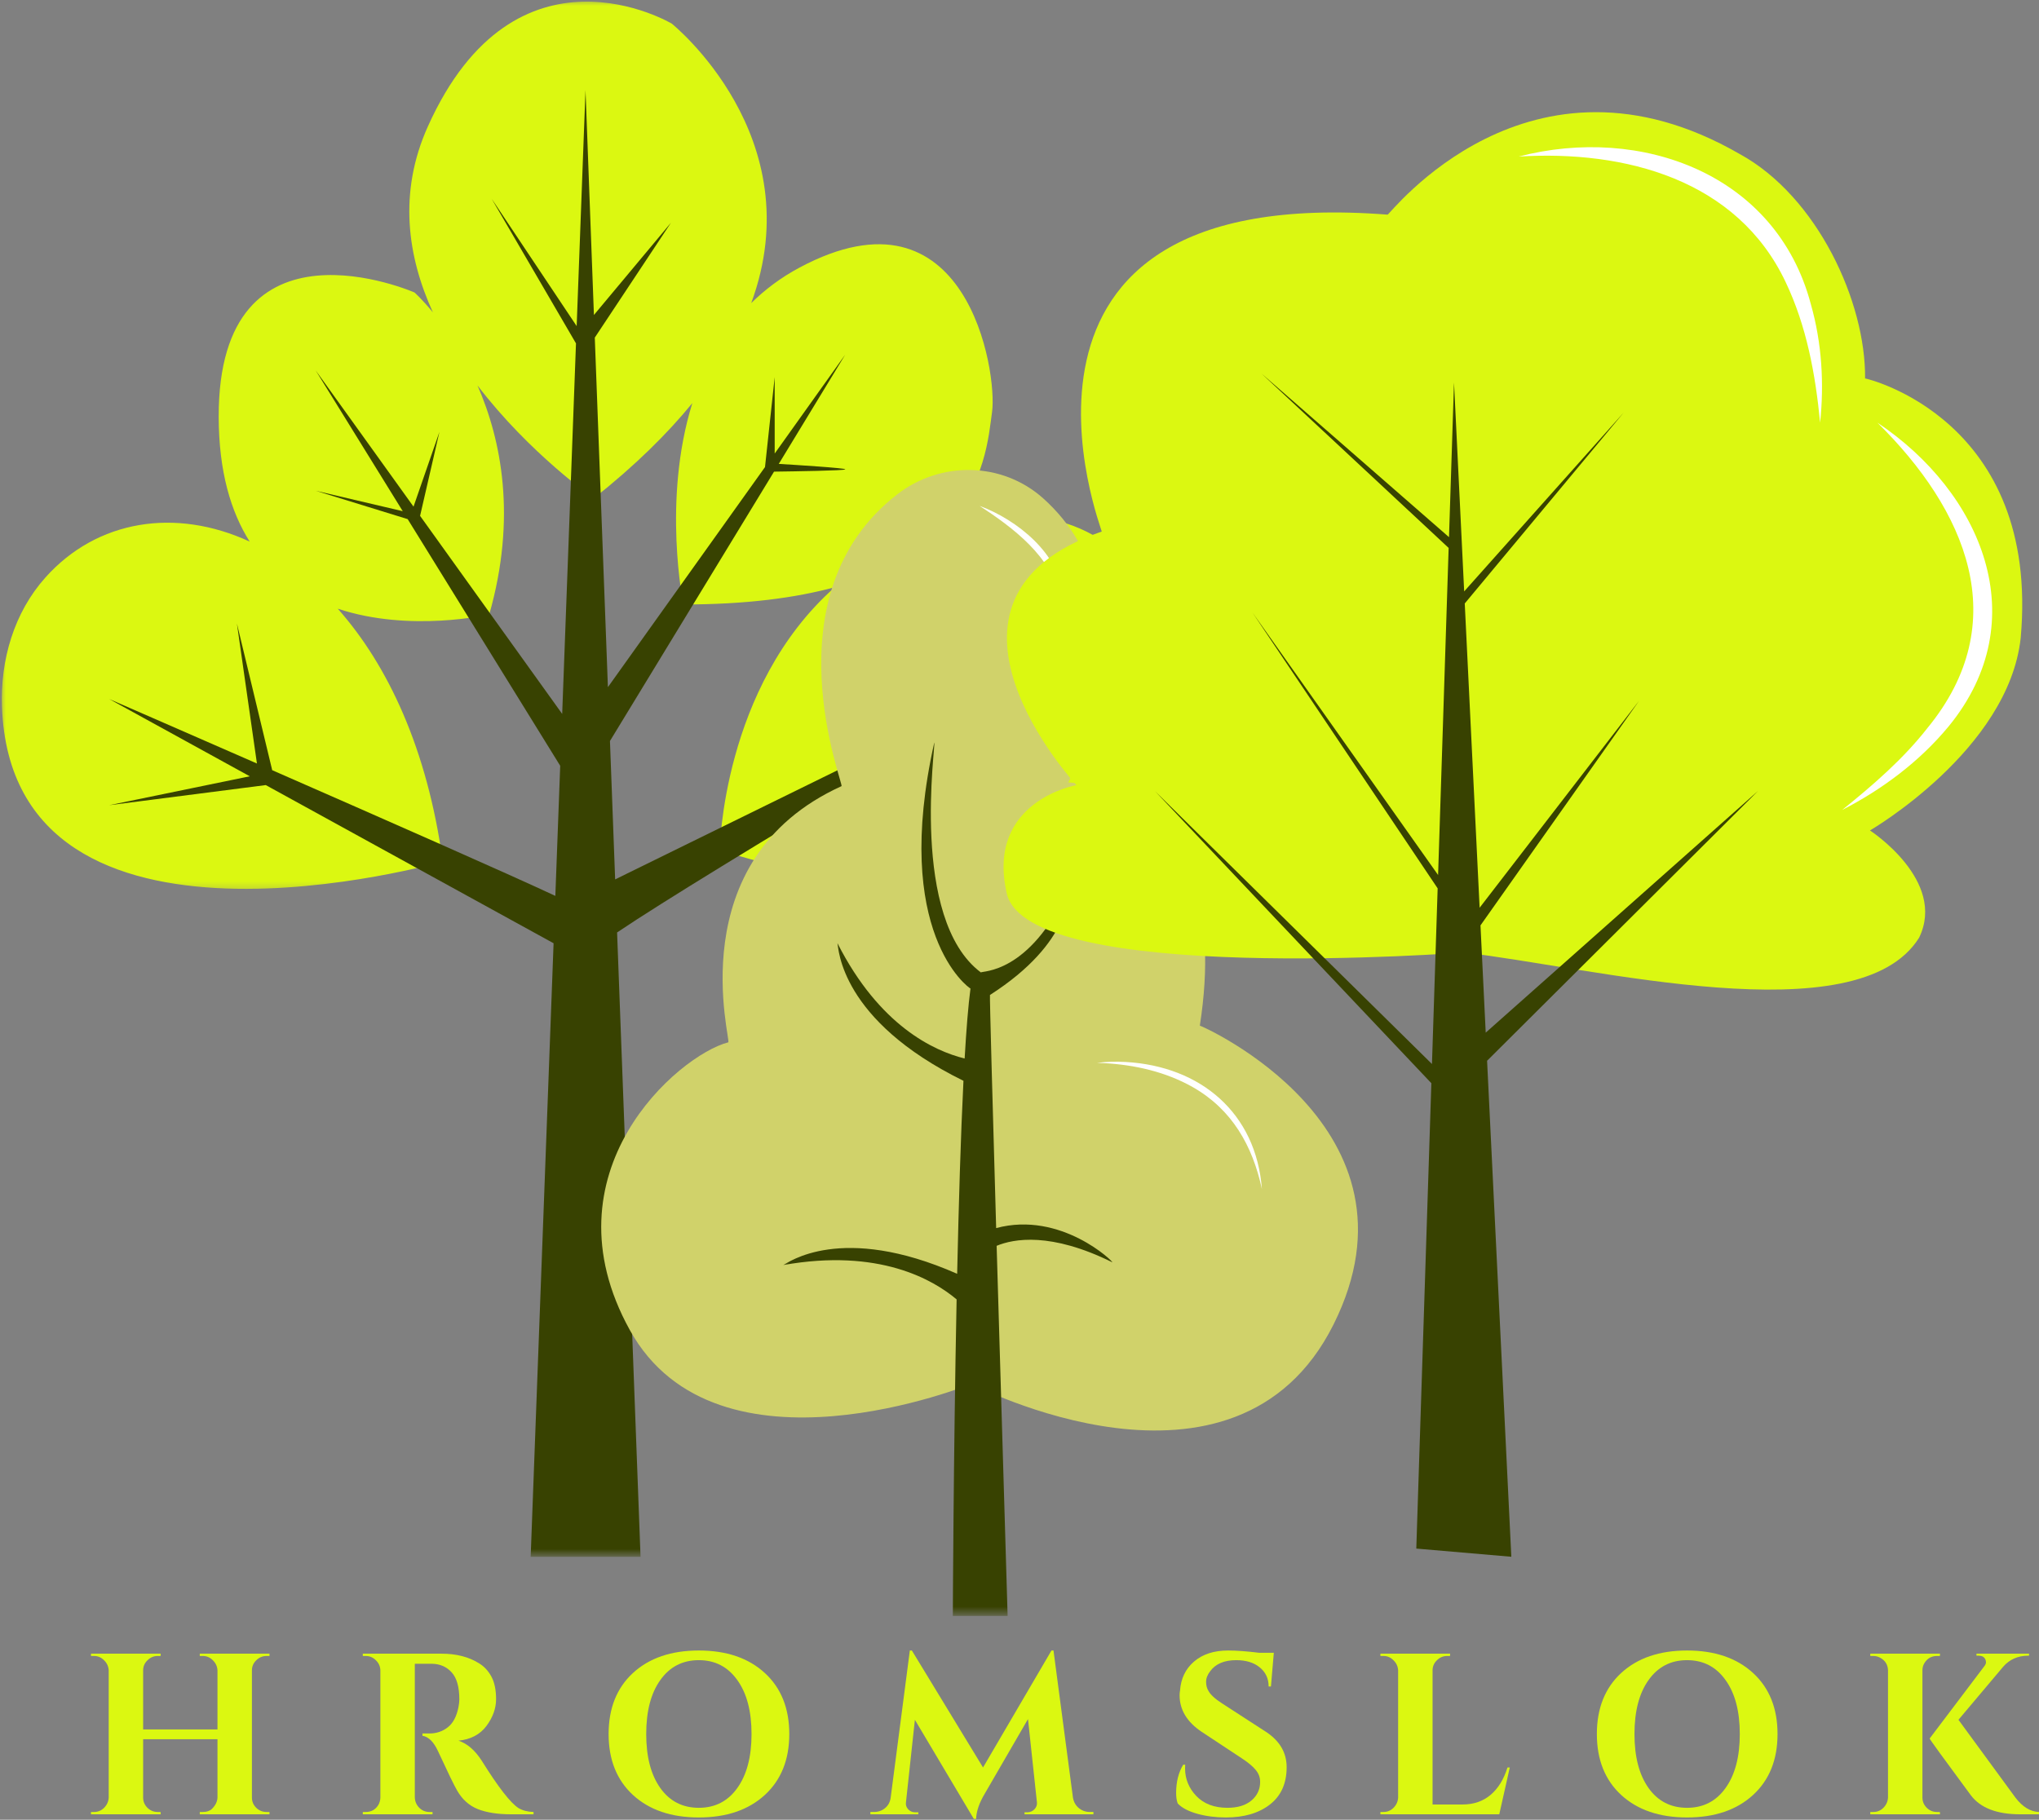 <svg width="177" height="158" viewBox="0 0 177 158" fill="none" xmlns="http://www.w3.org/2000/svg">
<rect x="0" y="0" width="177" height="158" fill="#808080" stroke="none"/>
<mask id="mask0_42_485" style="mask-type:luminance" maskUnits="userSpaceOnUse" x="0" y="0" width="104" height="78">
<path d="M0 0H103.448V77.65H0V0Z" fill="white"/>
</mask>
<g mask="url(#mask0_42_485)">
<path d="M82.522 45.605C82.353 45.652 82.197 45.708 82.031 45.755C85.534 42.071 85.828 37.843 86.118 35.77C86.597 32.324 83.954 15.457 69.404 23.234C67.775 24.103 66.393 25.154 65.211 26.317C70.546 11.861 58.313 2.051 58.313 2.051C58.313 2.051 44.77 -6.01 37.137 10.992C34.554 16.739 35.373 22.29 37.578 27.118C36.646 25.989 35.986 25.398 35.986 25.398C35.986 25.398 18.94 17.909 18.984 36.205C18.994 40.945 20.041 44.438 21.673 47.024C15.238 44.057 8.418 45.133 3.943 50.142C1.213 53.197 0.019 57.3 0.172 61.396C1.076 85.515 38.434 74.808 38.434 74.808C37.102 65.027 33.653 57.731 29.319 52.85C35.623 54.951 42.471 53.35 42.471 53.35C44.867 44.929 43.522 38.206 41.449 33.466C46.011 39.432 51.549 43.266 51.549 43.266C55.136 40.42 57.934 37.659 60.102 34.998C57.459 43.463 59.326 52.484 59.326 52.484C64.758 52.484 69.057 51.915 72.475 50.983C62.691 59.639 62.478 73.82 62.478 73.82C90.906 82.544 99.749 72.979 102.46 68.219C105.162 63.46 102.244 40.151 82.522 45.605Z" fill="#DBF811"/>
</g>
<mask id="mask1_42_485" style="mask-type:luminance" maskUnits="userSpaceOnUse" x="8" y="7" width="87" height="129">
<path d="M8.986 7.204H94.641V135.081H8.986V7.204Z" fill="white"/>
</mask>
<g mask="url(#mask1_42_485)">
<path d="M91.014 68.4L76.639 66.762C85.93 61.199 94.251 56.296 94.251 56.296L75.957 65.283L81.799 54.501L74.178 66.155L53.399 76.356L52.949 64.338L67.192 40.951C69.016 40.926 73.259 40.864 73.375 40.754C73.497 40.642 68.912 40.357 67.602 40.279L73.368 30.798L67.249 39.379V32.743L66.408 40.554L52.771 59.663L51.632 29.313L58.243 19.34L51.557 27.349L50.826 7.817L50.059 28.315L42.68 17.258L50 29.816L48.802 61.987L36.466 44.791L38.145 37.502L35.897 43.991L27.407 32.167L34.962 44.385L27.407 42.612L35.388 45.073L48.63 66.49L48.208 77.788C44.321 75.965 33.03 70.99 23.63 66.874L20.565 54.135L22.304 66.293C15.19 63.178 9.474 60.692 9.474 60.692L21.682 67.403L9.474 69.914L23.07 68.166L48.055 81.9L46.066 135.175H55.604L53.568 80.962C57.471 78.326 66.708 72.716 75.391 67.506L91.014 68.4Z" fill="#384201"/>
</g>
<path d="M84.326 120.156C84.326 120.156 62.246 129.184 54.673 115.485C47.099 101.785 58.863 91.632 63.216 90.503C63.538 90.503 58.863 74.708 73.047 68.26C73.329 68.26 66.54 51.687 77.9 42.913C81.668 40.005 87.006 40.095 90.552 43.266C100.653 52.303 92.735 67.938 92.735 67.938C92.735 67.938 107.376 68.26 104.155 89.055C104.317 89.055 124.299 97.92 115.759 115.003C107.219 132.086 84.326 120.156 84.326 120.156Z" fill="#D0D26A"/>
<path d="M85.033 43.922C88.267 45.113 92.091 48.14 92.254 51.843C92.272 52.38 92.21 52.918 92.063 53.434C92.085 52.909 92.063 52.384 91.972 51.871C91.322 48.331 87.888 45.786 85.033 43.922ZM101.194 77.922C100.418 75.705 98.867 73.732 96.891 72.447C94.658 70.993 91.903 70.251 89.252 70.502C89.868 70.552 90.481 70.642 91.084 70.764C95.562 71.659 98.917 73.941 101.194 77.922ZM109.543 103.248C109.049 96.625 104.218 92.582 97.735 92.209C96.897 92.169 96.056 92.172 95.224 92.291C95.434 92.291 95.64 92.297 95.85 92.309C98.511 92.457 101.197 93.063 103.53 94.386C106.947 96.322 108.736 99.489 109.543 103.248Z" fill="white"/>
<mask id="mask2_42_485" style="mask-type:luminance" maskUnits="userSpaceOnUse" x="67" y="64" width="31" height="77">
<path d="M67.425 64.042H97.044V140.27H67.425V64.042Z" fill="white"/>
</mask>
<g mask="url(#mask2_42_485)">
<path d="M86.474 106.632C86.162 95.81 85.905 86.525 85.936 86.391C93.11 81.8 92.788 77.366 92.707 77.285C89.323 84.618 85.233 84.277 85.152 84.437C78.929 79.784 81.265 64.552 81.102 64.474C77.403 81 84.076 85.766 84.245 85.831C84.054 87.266 83.885 89.362 83.738 91.907C81.08 91.25 76.349 89.08 72.697 81.894C72.803 82.345 72.919 88.577 83.635 93.843C83.397 98.605 83.222 104.559 83.088 110.6C73 106.154 68.372 109.665 67.994 109.841C76.299 108.361 81.015 111.113 83.041 112.824C82.763 126.692 82.713 140.307 82.713 140.307H87.469C87.469 140.307 86.953 123.134 86.515 108.171C87.985 107.561 91.212 106.954 96.553 109.6C96.715 109.603 92.109 105.116 86.474 106.632Z" fill="#384201"/>
</g>
<path d="M127.07 82.701C127.07 82.701 89.245 85.615 87.397 77.579C85.549 69.546 93.439 68.17 93.439 68.17C93.439 68.17 78.51 52.053 95.64 46.152C95.712 46.08 83.77 15.795 120.453 18.637C120.597 18.709 132.683 2.783 151.026 13.378C157.78 17.077 161.974 26.249 161.902 32.859C162.046 32.859 177.115 36.411 175.411 55.396C174.344 65.136 162.327 72.106 162.327 72.106C162.327 72.106 169.01 76.444 166.592 81.419C161.267 89.953 138.233 83.98 127.07 82.701Z" fill="#DBF811"/>
<path d="M152.617 68.67L128.971 89.661L128.517 80.349L142.283 60.849L128.442 78.817L127.151 52.397L140.947 35.823L127.101 51.349L126.219 33.215L125.784 46.64L109.508 32.434L125.753 47.575L124.837 75.974L108.73 53.194L124.799 77.135L124.305 92.385L100.265 68.695L124.252 94.052L122.945 134.459L131.194 135.169L129.09 92.103L152.617 68.67Z" fill="#384201"/>
<path d="M131.836 13.593C142.449 10.835 154.2 15.085 157.193 26.407C158.156 29.785 158.353 33.293 158 36.699C157.587 32.443 156.821 28.318 155.016 24.512C150.807 15.585 141.07 13.024 131.836 13.593ZM162.972 36.699C170.636 44.25 174.914 53.982 167.296 63.238C165.22 65.892 162.609 68.156 159.913 70.327C163.375 68.55 166.627 66.13 169.157 63.069C176.737 53.813 172.006 42.74 162.972 36.699Z" fill="white"/>
<path d="M17.603 157.33C17.944 157.33 18.207 157.242 18.391 157.067C18.698 156.767 18.86 156.442 18.879 156.091V151.013H12.425V156.079C12.425 156.423 12.55 156.717 12.8 156.967C13.051 157.211 13.345 157.33 13.688 157.33H13.939L13.951 157.53H7.898V157.33H8.16C8.501 157.33 8.792 157.211 9.036 156.967C9.286 156.717 9.417 156.423 9.436 156.079V145.035C9.417 144.694 9.286 144.403 9.036 144.159C8.792 143.909 8.501 143.784 8.16 143.784H7.898V143.584H13.951L13.939 143.784H13.688C13.345 143.784 13.051 143.909 12.8 144.159C12.55 144.403 12.425 144.694 12.425 145.035V150.163H18.879V145.035C18.86 144.694 18.729 144.403 18.479 144.159C18.235 143.909 17.944 143.784 17.603 143.784H17.341V143.584H23.394V143.784H23.144C22.794 143.784 22.494 143.909 22.244 144.159C21.993 144.403 21.868 144.694 21.868 145.035V156.079C21.868 156.423 21.993 156.717 22.244 156.967C22.494 157.211 22.794 157.33 23.144 157.33H23.394V157.53H17.341V157.33H17.603Z" fill="#DBF811"/>
<path d="M36.935 144.46H36.072C36.047 144.46 36.025 144.46 36.009 144.46V156.079C36.025 156.423 36.153 156.717 36.397 156.967C36.647 157.211 36.941 157.33 37.285 157.33H37.547V157.53H31.494V157.33H31.744C32.226 157.33 32.595 157.126 32.845 156.717C32.951 156.526 33.011 156.317 33.02 156.091V145.035C33.011 144.694 32.882 144.403 32.632 144.159C32.388 143.909 32.094 143.784 31.744 143.784H31.494V143.584H38.323C39.614 143.584 40.703 143.865 41.587 144.422C42.038 144.697 42.394 145.085 42.663 145.585C42.929 146.085 43.063 146.736 43.063 147.536C43.063 148.337 42.782 149.112 42.225 149.863C41.666 150.607 40.856 151.032 39.799 151.138C40.565 151.389 41.24 151.973 41.825 152.889C43.257 155.185 44.32 156.551 45.014 156.992C45.365 157.201 45.796 157.314 46.315 157.33V157.53H44.364C43.204 157.53 42.241 157.38 41.475 157.079C40.715 156.773 40.115 156.229 39.674 155.454C39.424 155.022 38.873 153.887 38.023 152.051C37.654 151.245 37.204 150.798 36.672 150.713V150.513H37.285C37.885 150.513 38.414 150.335 38.873 149.975C39.33 149.619 39.639 149.034 39.799 148.224C39.849 147.949 39.874 147.73 39.874 147.561C39.874 146.479 39.652 145.695 39.211 145.21C38.776 144.728 38.214 144.478 37.523 144.46C37.388 144.46 37.191 144.46 36.935 144.46Z" fill="#DBF811"/>
<path d="M54.946 145.26C56.362 143.959 58.267 143.309 60.662 143.309C63.063 143.309 64.971 143.959 66.39 145.26C67.807 146.561 68.516 148.33 68.516 150.563C68.516 152.789 67.807 154.553 66.39 155.854C64.971 157.154 63.063 157.805 60.662 157.805C58.267 157.805 56.362 157.154 54.946 155.854C53.536 154.553 52.832 152.789 52.832 150.563C52.832 148.33 53.536 146.561 54.946 145.26ZM57.322 155.253C58.138 156.398 59.252 156.967 60.662 156.967C62.069 156.967 63.182 156.398 64.001 155.253C64.827 154.102 65.239 152.539 65.239 150.563C65.239 148.58 64.827 147.017 64.001 145.873C63.182 144.722 62.069 144.147 60.662 144.147C59.252 144.147 58.138 144.722 57.322 145.873C56.503 147.017 56.096 148.58 56.096 150.563C56.096 152.539 56.503 154.102 57.322 155.253Z" fill="#DBF811"/>
<path d="M94.603 157.329H94.916V157.53H88.937V157.354H89.237C89.462 157.339 89.653 157.248 89.813 157.079C89.969 156.904 90.038 156.71 90.013 156.491L89.237 149.262L85.498 155.716C85.004 156.541 84.75 157.279 84.735 157.93H84.534L79.419 149.325L78.644 156.491C78.609 156.71 78.672 156.91 78.831 157.092C78.997 157.267 79.194 157.354 79.419 157.354H79.719V157.53H75.554V157.329H75.867C76.242 157.329 76.561 157.217 76.83 156.992C77.105 156.767 77.268 156.463 77.318 156.079L78.981 143.309H79.156L85.335 153.465L91.276 143.309H91.451L93.14 156.079C93.205 156.463 93.377 156.767 93.652 156.992C93.928 157.217 94.243 157.329 94.603 157.329Z" fill="#DBF811"/>
<path d="M102.097 155.678C102.097 154.722 102.3 153.902 102.71 153.227H102.885C102.876 153.336 102.872 153.44 102.872 153.54C102.872 154.459 103.198 155.259 103.848 155.941C104.505 156.626 105.405 156.967 106.55 156.967C107.441 156.967 108.138 156.754 108.638 156.329C109.139 155.904 109.389 155.366 109.389 154.715C109.389 154.334 109.264 153.99 109.014 153.69C108.77 153.383 108.363 153.039 107.788 152.664L104.323 150.375C103.038 149.519 102.397 148.455 102.397 147.186C102.397 147.055 102.41 146.92 102.435 146.786C102.51 145.744 102.913 144.906 103.648 144.272C104.389 143.631 105.377 143.309 106.612 143.309C107.344 143.309 108.251 143.377 109.326 143.509H110.577L110.327 146.435H110.127C110.127 145.744 109.867 145.191 109.351 144.772C108.842 144.356 108.163 144.147 107.313 144.147C106.278 144.147 105.527 144.466 105.061 145.097C104.817 145.407 104.698 145.716 104.698 146.023C104.698 146.323 104.761 146.579 104.886 146.786C105.067 147.136 105.474 147.511 106.099 147.911L109.902 150.375C111.093 151.16 111.69 152.183 111.69 153.44C111.69 154.85 111.205 155.929 110.239 156.679C109.279 157.429 108.004 157.805 106.412 157.805C105.511 157.805 104.677 157.695 103.911 157.479C103.151 157.264 102.591 156.967 102.235 156.591C102.141 156.341 102.097 156.038 102.097 155.678Z" fill="#DBF811"/>
<path d="M120.092 157.33C120.433 157.33 120.723 157.211 120.967 156.967C121.217 156.717 121.349 156.423 121.368 156.079V145.035C121.349 144.694 121.217 144.403 120.967 144.159C120.723 143.909 120.433 143.784 120.092 143.784H119.829V143.584H125.883L125.87 143.784H125.62C125.276 143.784 124.982 143.909 124.732 144.159C124.482 144.403 124.357 144.694 124.357 145.035V156.679H126.958C127.925 156.679 128.738 156.401 129.397 155.841C130.054 155.285 130.542 154.49 130.861 153.465H131.061L130.148 157.53H119.829V157.33H120.092Z" fill="#DBF811"/>
<path d="M140.733 145.26C142.149 143.959 144.054 143.309 146.449 143.309C148.85 143.309 150.758 143.959 152.177 145.26C153.594 146.561 154.303 148.33 154.303 150.563C154.303 152.789 153.594 154.553 152.177 155.854C150.758 157.154 148.85 157.805 146.449 157.805C144.054 157.805 142.149 157.154 140.733 155.854C139.323 154.553 138.619 152.789 138.619 150.563C138.619 148.33 139.323 146.561 140.733 145.26ZM143.109 155.253C143.925 156.398 145.039 156.967 146.449 156.967C147.856 156.967 148.969 156.398 149.788 155.253C150.614 154.102 151.027 152.539 151.027 150.563C151.027 148.58 150.614 147.017 149.788 145.873C148.969 144.722 147.856 144.147 146.449 144.147C145.039 144.147 143.925 144.722 143.109 145.873C142.29 147.017 141.884 148.58 141.884 150.563C141.884 152.539 142.29 154.102 143.109 155.253Z" fill="#DBF811"/>
<path d="M162.616 157.33C162.957 157.33 163.248 157.211 163.492 156.967C163.742 156.717 163.873 156.423 163.892 156.079V145.022C163.873 144.541 163.655 144.181 163.229 143.947C163.045 143.84 162.842 143.784 162.616 143.784H162.354V143.584H168.407L168.395 143.784H168.145C167.669 143.784 167.307 143.99 167.057 144.397C166.938 144.591 166.881 144.797 166.881 145.022V156.079C166.881 156.423 167.007 156.717 167.257 156.967C167.507 157.211 167.801 157.33 168.145 157.33H168.395L168.407 157.53H162.354V157.33H162.616ZM177 157.53H175.361C173.342 157.53 171.916 156.979 171.084 155.879C168.698 152.652 167.507 151.01 167.507 150.951L172.235 144.697C172.341 144.566 172.397 144.447 172.397 144.347C172.397 144.241 172.375 144.144 172.335 144.059C172.225 143.859 172.038 143.759 171.772 143.759H171.572V143.584H176.137V143.759H176.062C175.168 143.759 174.442 144.081 173.886 144.722L170.008 149.325L174.961 156.091C175.577 156.892 176.256 157.305 177 157.33V157.53Z" fill="#DBF811"/>
</svg>
